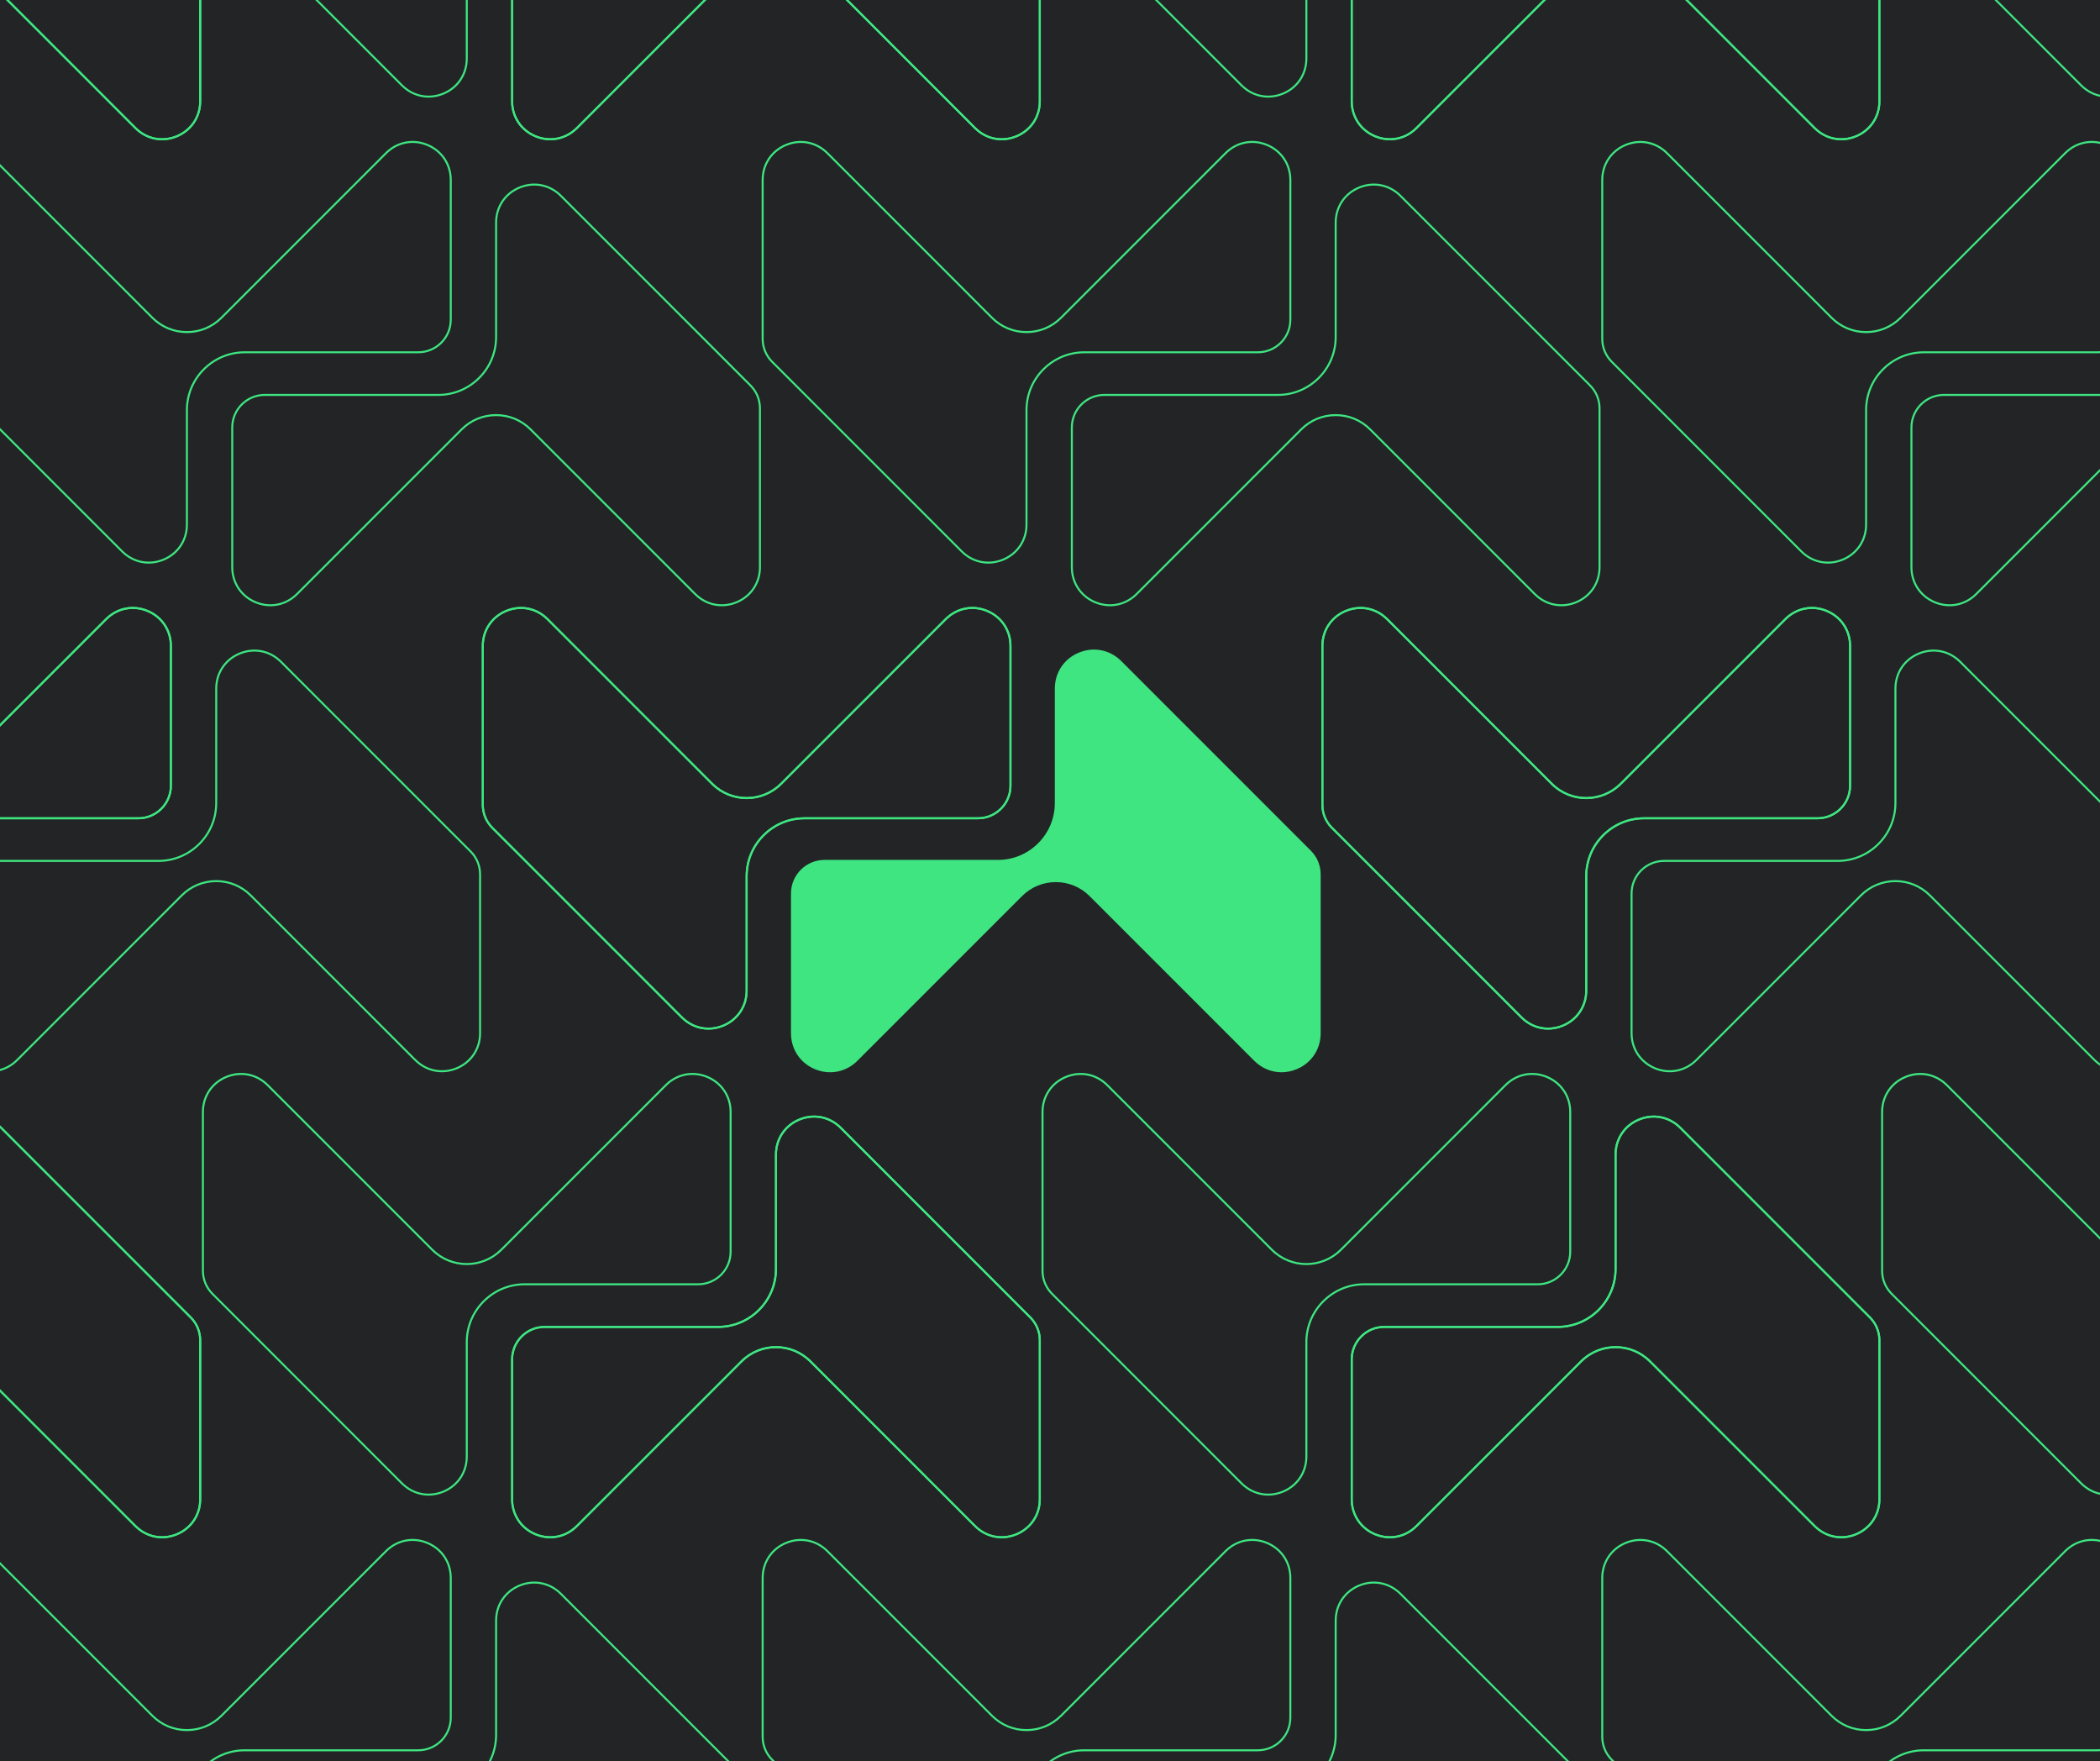 <?xml version="1.0" encoding="UTF-8"?><svg id="uuid-93fe94a3-ac7c-4239-8374-25a8ec1a468b" xmlns="http://www.w3.org/2000/svg" xmlns:xlink="http://www.w3.org/1999/xlink" viewBox="0 0 2693.642 2258.576"><defs><style>.uuid-338107f5-b6ac-443c-8782-570db6aa3cae{fill:none;}.uuid-338107f5-b6ac-443c-8782-570db6aa3cae,.uuid-08c853cc-9822-4695-b5cc-c26479d358c1,.uuid-0b17e151-b855-4915-a00f-1898fc5471ab{stroke-width:0px;}.uuid-08c853cc-9822-4695-b5cc-c26479d358c1{fill:#3ee581;}.uuid-00e7c2a2-97e4-4aa2-9527-a7002127163b{clip-path:url(#uuid-5a0f654a-3fb5-48c8-b1bd-791807188528);}.uuid-0b17e151-b855-4915-a00f-1898fc5471ab{fill:#222426;}</style><clipPath id="uuid-5a0f654a-3fb5-48c8-b1bd-791807188528"><rect class="uuid-338107f5-b6ac-443c-8782-570db6aa3cae" width="2693.642" height="2258.576"/></clipPath></defs><g id="uuid-cf09cbb5-8ae2-4b51-8d58-499eb50042ff"><rect class="uuid-0b17e151-b855-4915-a00f-1898fc5471ab" width="2693.642" height="2258.576"/><rect class="uuid-0b17e151-b855-4915-a00f-1898fc5471ab" width="2693.642" height="2258.576"/><g class="uuid-00e7c2a2-97e4-4aa2-9527-a7002127163b"><path class="uuid-08c853cc-9822-4695-b5cc-c26479d358c1" d="M2720.701,1375.102c-12.855,0-25.314-5.076-34.992-14.752l-211.186-211.186c-11.562-11.563-26.937-17.931-43.289-17.931s-31.726,6.368-43.289,17.931l-211.185,211.186c-14.553,14.552-35.404,18.702-54.419,10.824-19.014-7.876-30.825-25.553-30.825-46.134v-179.281c0-23.702,19.282-42.984,42.984-42.984h222.422c19.507,0,37.846-7.596,51.638-21.39,13.793-13.793,21.39-32.132,21.39-51.639v-146.669c0-20.58,11.812-38.257,30.825-46.133,19.013-7.875,39.864-3.729,54.419,10.824l243.169,243.168c8.119,8.119,12.59,18.914,12.59,30.395v203.708c0,20.581-11.812,38.258-30.825,46.134-6.37,2.639-12.95,3.928-19.427,3.928ZM2431.235,1128.664c17.039,0,33.058,6.635,45.105,18.683l211.186,211.186c13.804,13.804,33.582,17.739,51.619,10.268,18.036-7.471,29.24-24.239,29.24-43.761v-203.708c0-10.795-4.204-20.945-11.838-28.579l-243.169-243.168c-13.805-13.804-33.583-17.74-51.62-10.268-18.035,7.471-29.239,24.239-29.239,43.76v146.669c0,20.192-7.863,39.176-22.141,53.455-14.278,14.278-33.263,22.142-53.455,22.142h-222.422c-22.285,0-40.416,18.13-40.416,40.416v179.281c0,19.522,11.204,36.29,29.24,43.761,18.035,7.471,37.813,3.536,51.619-10.268l211.185-211.186c12.049-12.048,28.067-18.683,45.105-18.683Z"/><path class="uuid-08c853cc-9822-4695-b5cc-c26479d358c1" d="M1985.67,1320.427c-12.855,0-25.315-5.076-34.992-14.752l-243.169-243.169c-8.119-8.119-12.59-18.913-12.59-30.395v-203.709c0-20.58,11.812-38.257,30.825-46.133,19.014-7.875,39.865-3.729,54.419,10.824l211.185,211.186c23.871,23.87,62.711,23.869,86.578,0l211.186-211.186c14.552-14.552,35.405-18.701,54.418-10.824,19.014,7.875,30.825,25.553,30.825,46.133v179.281c0,23.702-19.282,42.984-42.984,42.984h-222.421c-19.506,0-37.846,7.597-51.639,21.39-13.793,13.792-21.39,32.131-21.39,51.638v146.669c0,20.581-11.812,38.258-30.825,46.134-6.37,2.638-12.949,3.928-19.426,3.928ZM1745.155,780.915c-6.145,0-12.384,1.223-18.428,3.726-18.035,7.471-29.239,24.239-29.239,43.76v203.709c0,10.795,4.204,20.945,11.838,28.578l243.169,243.169c13.804,13.805,33.584,17.738,51.618,10.268,18.036-7.471,29.24-24.239,29.24-43.761v-146.669c0-20.193,7.863-39.177,22.142-53.455,14.278-14.278,33.263-22.142,53.455-22.142h222.421c22.285,0,40.416-18.13,40.416-40.416v-179.281c0-19.522-11.204-36.29-29.24-43.761-18.032-7.469-37.815-3.536-51.618,10.268l-211.186,211.186c-24.871,24.87-65.34,24.87-90.211,0l-211.185-211.186c-9.179-9.179-20.999-13.994-33.192-13.994Z"/><path class="uuid-08c853cc-9822-4695-b5cc-c26479d358c1" d="M3079.682,777.493c-12.855,0-25.315-5.076-34.992-14.752l-211.186-211.185c-11.562-11.563-26.937-17.931-43.289-17.931s-31.727,6.368-43.289,17.931l-211.186,211.185c-14.55,14.553-35.401,18.7-54.418,10.825-19.014-7.876-30.825-25.553-30.825-46.134v-179.281c0-23.702,19.282-42.984,42.984-42.984h222.421c19.506,0,37.845-7.596,51.639-21.39,13.793-13.793,21.39-32.132,21.39-51.639v-146.669c0-20.58,11.812-38.257,30.825-46.133,19.017-7.875,39.866-3.728,54.419,10.824l243.168,243.168c8.119,8.119,12.59,18.914,12.59,30.395v203.708c0,20.581-11.812,38.258-30.825,46.134-6.37,2.638-12.949,3.927-19.426,3.928ZM2493.482,507.734c-22.285,0-40.416,18.13-40.416,40.416v179.281c0,19.522,11.204,36.29,29.24,43.761,18.033,7.469,37.815,3.537,51.618-10.268l211.186-211.185c12.048-12.048,28.066-18.683,45.105-18.683s33.058,6.635,45.105,18.683l211.186,211.185c13.806,13.805,33.586,17.738,51.618,10.268,18.036-7.471,29.24-24.239,29.24-43.761v-203.708c0-10.795-4.204-20.945-11.838-28.579l-243.168-243.168c-13.804-13.804-33.585-17.74-51.62-10.268-18.035,7.471-29.239,24.239-29.239,43.76v146.669c0,20.192-7.863,39.177-22.142,53.455-14.279,14.278-33.263,22.142-53.455,22.142h-222.421Z"/><path class="uuid-08c853cc-9822-4695-b5cc-c26479d358c1" d="M2344.65,722.818c-12.855,0-25.314-5.075-34.992-14.752l-243.168-243.168c-8.119-8.119-12.59-18.913-12.59-30.395v-203.709c0-20.581,11.812-38.258,30.825-46.133,19.015-7.876,39.867-3.728,54.418,10.824l211.186,211.185c11.562,11.563,26.937,17.931,43.289,17.931s31.727-6.368,43.289-17.931l211.185-211.185c14.555-14.553,35.408-18.699,54.419-10.824,19.014,7.876,30.825,25.553,30.825,46.133v179.281c0,23.702-19.282,42.984-42.984,42.984h-222.421c-19.507,0-37.846,7.596-51.639,21.39-13.793,13.793-21.39,32.132-21.39,51.639v146.669c0,20.581-11.812,38.258-30.825,46.134-6.37,2.639-12.949,3.928-19.427,3.928ZM2104.135,183.307c-6.145,0-12.384,1.223-18.427,3.726-18.036,7.471-29.24,24.239-29.24,43.761v203.709c0,10.795,4.204,20.945,11.838,28.578l243.168,243.168c13.805,13.804,33.582,17.739,51.619,10.268,18.036-7.471,29.24-24.239,29.24-43.761v-146.669c0-20.193,7.863-39.177,22.142-53.455s33.262-22.142,53.455-22.142h222.421c22.285,0,40.416-18.13,40.416-40.416v-179.281c0-19.521-11.204-36.29-29.239-43.76-18.038-7.471-37.815-3.537-51.62,10.268l-211.185,211.185c-12.048,12.048-28.066,18.683-45.105,18.683s-33.058-6.635-45.105-18.683l-211.186-211.185c-9.179-9.179-20.999-13.994-33.191-13.994Z"/><path class="uuid-08c853cc-9822-4695-b5cc-c26479d358c1" d="M2703.63,125.209c-12.855,0-25.315-5.076-34.992-14.752l-243.169-243.168c-8.119-8.119-12.59-18.914-12.59-30.395v-203.708c0-20.58,11.812-38.257,30.825-46.133,19.016-7.875,39.867-3.729,54.419,10.824l211.186,211.185c11.562,11.563,26.937,17.931,43.288,17.931s31.727-6.368,43.289-17.931l211.186-211.185c14.553-14.553,35.407-18.7,54.419-10.824,19.014,7.876,30.825,25.553,30.825,46.133v179.281c0,23.702-19.282,42.984-42.984,42.984h-222.422c-19.506,0-37.845,7.596-51.639,21.39-13.793,13.794-21.39,32.133-21.39,51.639V75.148c0,20.581-11.812,38.258-30.825,46.134-6.37,2.638-12.949,3.928-19.426,3.928ZM2463.115-414.301c-6.145,0-12.384,1.223-18.428,3.726-18.035,7.471-29.239,24.239-29.239,43.76v203.708c0,10.795,4.204,20.945,11.838,28.579l243.169,243.168c13.804,13.805,33.585,17.738,51.618,10.268,18.036-7.471,29.24-24.239,29.24-43.761V-71.521c0-20.191,7.863-39.176,22.142-53.455,14.279-14.278,33.263-22.142,53.455-22.142h222.422c22.285,0,40.416-18.13,40.416-40.416v-179.281c0-19.521-11.204-36.29-29.239-43.76-18.037-7.471-37.815-3.537-51.62,10.268l-211.186,211.185c-12.048,12.048-28.066,18.683-45.105,18.683s-33.057-6.635-45.104-18.683l-211.186-211.185c-9.179-9.179-20.999-13.994-33.192-13.994Z"/><path class="uuid-08c853cc-9822-4695-b5cc-c26479d358c1" d="M2361.721,179.884c-12.855,0-25.314-5.075-34.992-14.752l-211.185-211.185c-11.563-11.563-26.938-17.931-43.289-17.931s-31.727,6.368-43.289,17.931l-211.186,211.185c-14.551,14.553-35.402,18.702-54.418,10.824-19.014-7.875-30.825-25.553-30.825-46.133V-49.459c0-23.702,19.282-42.984,42.984-42.984h222.421c19.506,0,37.845-7.596,51.639-21.39,13.793-13.793,21.39-32.132,21.39-51.639v-146.669c0-20.581,11.812-38.258,30.826-46.134s39.866-3.727,54.417,10.825l243.169,243.168c8.119,8.119,12.59,18.913,12.59,30.395v203.709c0,20.58-11.812,38.257-30.825,46.133-6.37,2.639-12.949,3.928-19.427,3.928ZM2072.255-66.553c17.038,0,33.057,6.635,45.105,18.683l211.185,211.185c13.804,13.804,33.58,17.739,51.62,10.268,18.035-7.471,29.239-24.239,29.239-43.76V-73.886c0-10.795-4.204-20.945-11.838-28.578l-243.169-243.168c-13.803-13.804-33.581-17.739-51.618-10.268-18.036,7.471-29.24,24.239-29.24,43.761v146.669c0,20.193-7.863,39.177-22.142,53.455-14.279,14.278-33.263,22.142-53.455,22.142h-222.421c-22.285,0-40.416,18.13-40.416,40.416v179.281c0,19.522,11.204,36.29,29.24,43.761,18.035,7.469,37.815,3.536,51.618-10.268l211.186-211.185c12.048-12.048,28.066-18.683,45.105-18.683Z"/><path class="uuid-08c853cc-9822-4695-b5cc-c26479d358c1" d="M3079.682,2570.318c-12.855,0-25.315-5.076-34.992-14.752l-211.186-211.186c-23.869-23.87-62.709-23.87-86.578,0l-211.186,211.186c-14.55,14.552-35.401,18.701-54.418,10.825-19.014-7.876-30.825-25.553-30.825-46.134v-179.281c0-23.702,19.282-42.984,42.984-42.984h222.421c19.506,0,37.846-7.597,51.639-21.39,13.793-13.792,21.39-32.131,21.39-51.638v-146.669c0-20.581,11.812-38.258,30.825-46.134,19.017-7.875,39.866-3.728,54.419,10.824l243.168,243.169c8.119,8.119,12.59,18.913,12.59,30.395v203.709c0,20.581-11.812,38.258-30.825,46.134-6.37,2.638-12.949,3.927-19.426,3.928ZM2493.482,2300.56c-22.285,0-40.416,18.13-40.416,40.416v179.281c0,19.522,11.204,36.29,29.24,43.761,18.033,7.469,37.815,3.537,51.618-10.268l211.186-211.186c24.871-24.871,65.34-24.871,90.211,0l211.186,211.186c13.806,13.805,33.586,17.738,51.618,10.268,18.036-7.471,29.24-24.239,29.24-43.761v-203.709c0-10.795-4.204-20.944-11.838-28.578l-243.168-243.169c-13.804-13.804-33.585-17.74-51.619-10.268-18.036,7.471-29.24,24.239-29.24,43.761v146.669c0,20.193-7.863,39.177-22.142,53.455-14.278,14.278-33.263,22.142-53.455,22.142h-222.421Z"/><path class="uuid-08c853cc-9822-4695-b5cc-c26479d358c1" d="M2344.65,2515.644c-12.855,0-25.314-5.075-34.992-14.752l-243.168-243.168c-8.119-8.119-12.59-18.914-12.59-30.395v-203.708c0-20.581,11.812-38.258,30.826-46.134,19.008-7.876,39.864-3.728,54.417,10.824l211.186,211.186c11.562,11.563,26.937,17.931,43.289,17.931s31.727-6.368,43.289-17.931l211.185-211.186c14.554-14.552,35.405-18.7,54.419-10.824s30.825,25.553,30.825,46.134v179.281c0,23.702-19.282,42.984-42.984,42.984h-222.421c-19.508,0-37.847,7.596-51.639,21.39-13.793,13.793-21.39,32.132-21.39,51.639v146.669c0,20.58-11.812,38.257-30.825,46.133-6.37,2.639-12.95,3.928-19.427,3.928ZM2104.135,1976.132c-6.145,0-12.383,1.223-18.427,3.726-18.036,7.471-29.24,24.239-29.24,43.761v203.708c0,10.795,4.204,20.945,11.838,28.579l243.168,243.168c13.805,13.803,33.582,17.738,51.62,10.268,18.035-7.471,29.239-24.239,29.239-43.76v-146.669c0-20.192,7.863-39.177,22.142-53.455,14.277-14.278,33.262-22.142,53.455-22.142h222.421c22.285,0,40.416-18.13,40.416-40.416v-179.281c0-19.522-11.204-36.29-29.24-43.761-18.034-7.471-37.814-3.537-51.619,10.268l-211.185,211.186c-12.048,12.048-28.066,18.683-45.105,18.683s-33.058-6.635-45.105-18.683l-211.186-211.186c-9.178-9.179-20.999-13.994-33.191-13.994Z"/><path class="uuid-08c853cc-9822-4695-b5cc-c26479d358c1" d="M2703.63,1918.035c-12.855,0-25.315-5.076-34.992-14.752l-243.169-243.169c-8.119-8.119-12.59-18.913-12.59-30.395v-203.709c0-20.58,11.812-38.257,30.825-46.133,19.013-7.876,39.864-3.729,54.419,10.824l211.186,211.186c11.562,11.563,26.937,17.931,43.288,17.931s31.727-6.368,43.289-17.931l211.186-211.186c14.554-14.553,35.408-18.699,54.419-10.824,19.014,7.876,30.825,25.553,30.825,46.133v179.282c0,23.702-19.282,42.984-42.984,42.984h-222.422c-19.507,0-37.846,7.596-51.639,21.39s-21.39,32.132-21.39,51.638v146.669c0,20.581-11.812,38.258-30.825,46.134-6.37,2.638-12.949,3.928-19.426,3.928ZM2463.115,1378.524c-6.145,0-12.384,1.223-18.428,3.726-18.035,7.471-29.239,24.239-29.239,43.76v203.709c0,10.795,4.204,20.945,11.838,28.578l243.169,243.169c13.804,13.805,33.585,17.738,51.618,10.268,18.036-7.471,29.24-24.239,29.24-43.761v-146.669c0-20.192,7.863-39.176,22.142-53.455,14.278-14.278,33.263-22.142,53.455-22.142h222.422c22.285,0,40.416-18.13,40.416-40.416v-179.282c0-19.521-11.204-36.29-29.239-43.76-18.037-7.472-37.815-3.537-51.62,10.268l-211.186,211.186c-24.872,24.872-65.34,24.871-90.21,0l-211.186-211.186c-9.179-9.179-20.999-13.994-33.192-13.994Z"/><path class="uuid-08c853cc-9822-4695-b5cc-c26479d358c1" d="M2361.721,1972.71c-12.855,0-25.314-5.075-34.992-14.752l-211.185-211.186c-23.869-23.869-62.709-23.868-86.578,0l-211.186,211.186c-14.551,14.552-35.402,18.7-54.418,10.825-19.014-7.876-30.825-25.553-30.825-46.134v-179.281c0-23.702,19.282-42.985,42.984-42.985h222.421c19.507,0,37.846-7.596,51.639-21.39,13.793-13.792,21.39-32.131,21.39-51.638v-146.669c0-20.581,11.812-38.258,30.825-46.133,19.016-7.876,39.867-3.728,54.418,10.824l243.169,243.169c8.119,8.119,12.59,18.913,12.59,30.395v203.709c0,20.58-11.812,38.257-30.825,46.133-6.37,2.639-12.95,3.928-19.427,3.928ZM2072.255,1726.303c16.335,0,32.67,6.218,45.105,18.653l211.185,211.186c13.804,13.804,33.58,17.738,51.62,10.268,18.035-7.471,29.239-24.239,29.239-43.76v-203.709c0-10.795-4.204-20.944-11.838-28.578l-243.169-243.169c-13.803-13.805-33.584-17.737-51.618-10.268-18.036,7.471-29.24,24.239-29.24,43.761v146.669c0,20.193-7.863,39.177-22.142,53.455-14.278,14.278-33.263,22.142-53.455,22.142h-222.421c-22.285,0-40.416,18.131-40.416,40.417v179.281c0,19.522,11.204,36.29,29.24,43.761,18.035,7.469,37.815,3.537,51.618-10.268l211.186-211.186c12.436-12.435,28.771-18.653,45.105-18.653Z"/><path class="uuid-08c853cc-9822-4695-b5cc-c26479d358c1" d="M1985.67,1320.427c-12.855,0-25.315-5.076-34.992-14.752l-243.169-243.169c-8.119-8.119-12.59-18.913-12.59-30.395v-203.709c0-20.58,11.812-38.257,30.825-46.133,19.014-7.875,39.865-3.729,54.419,10.824l211.185,211.186c23.871,23.87,62.711,23.869,86.578,0l211.186-211.186c14.552-14.552,35.405-18.701,54.418-10.824,19.014,7.875,30.825,25.553,30.825,46.133v179.281c0,23.702-19.282,42.984-42.984,42.984h-222.421c-19.506,0-37.846,7.597-51.639,21.39-13.793,13.792-21.39,32.131-21.39,51.638v146.669c0,20.581-11.812,38.258-30.825,46.134-6.37,2.638-12.949,3.928-19.426,3.928ZM1745.155,780.915c-6.145,0-12.384,1.223-18.428,3.726-18.035,7.471-29.239,24.239-29.239,43.76v203.709c0,10.795,4.204,20.945,11.838,28.578l243.169,243.169c13.804,13.805,33.584,17.738,51.618,10.268,18.036-7.471,29.24-24.239,29.24-43.761v-146.669c0-20.193,7.863-39.177,22.142-53.455,14.278-14.278,33.263-22.142,53.455-22.142h222.421c22.285,0,40.416-18.13,40.416-40.416v-179.281c0-19.522-11.204-36.29-29.24-43.761-18.032-7.469-37.815-3.536-51.618,10.268l-211.186,211.186c-24.871,24.87-65.34,24.87-90.211,0l-211.185-211.186c-9.179-9.179-20.999-13.994-33.192-13.994Z"/><path class="uuid-08c853cc-9822-4695-b5cc-c26479d358c1" d="M1354.295,1029.746v-146.669c0-43.343,52.403-65.049,83.051-34.401l243.169,243.169c7.82,7.82,12.214,18.427,12.214,29.487v203.709c0,43.343-52.403,65.049-83.051,34.401l-211.185-211.185c-24.409-24.409-63.985-24.409-88.394,0l-211.185,211.185c-30.648,30.648-83.051,8.942-83.051-34.401v-179.281c0-23.03,18.67-41.7,41.7-41.7h222.421c19.709,0,38.611-7.829,52.547-21.766h0c13.936-13.936,21.765-32.838,21.765-52.547Z"/><path class="uuid-08c853cc-9822-4695-b5cc-c26479d358c1" d="M1643.761,1375.102c-12.855,0-25.314-5.076-34.992-14.752l-211.186-211.186c-11.562-11.563-26.937-17.931-43.289-17.931s-31.726,6.368-43.288,17.931l-211.186,211.186c-14.552,14.552-35.403,18.702-54.419,10.824-19.014-7.876-30.825-25.553-30.825-46.134v-179.281c0-23.702,19.283-42.984,42.985-42.984h222.421c19.507,0,37.846-7.596,51.639-21.39,13.793-13.794,21.39-32.133,21.39-51.639v-146.669c0-20.581,11.812-38.258,30.825-46.133,19.015-7.876,39.866-3.728,54.418,10.824l243.169,243.168c8.119,8.119,12.59,18.914,12.59,30.395v203.708c0,20.581-11.812,38.258-30.825,46.134-6.37,2.639-12.95,3.928-19.427,3.928ZM1354.294,1128.664c17.039,0,33.058,6.635,45.105,18.683l211.186,211.186c13.803,13.804,33.582,17.739,51.619,10.268,18.036-7.471,29.24-24.239,29.24-43.761v-203.708c0-10.795-4.204-20.945-11.838-28.579l-243.169-243.168c-13.804-13.804-33.582-17.737-51.618-10.268-18.036,7.471-29.24,24.239-29.24,43.761v146.669c0,20.191-7.863,39.176-22.142,53.455-14.278,14.278-33.263,22.142-53.455,22.142h-222.421c-22.286,0-40.417,18.13-40.417,40.416v179.281c0,19.522,11.204,36.29,29.24,43.761s37.814,3.536,51.619-10.268l211.186-211.186c12.048-12.048,28.066-18.683,45.104-18.683Z"/><path class="uuid-08c853cc-9822-4695-b5cc-c26479d358c1" d="M908.73,1320.427c-12.855,0-25.315-5.076-34.992-14.752l-243.169-243.169c-8.119-8.119-12.59-18.913-12.59-30.395v-203.709c0-20.58,11.812-38.257,30.825-46.133,19.013-7.875,39.864-3.729,54.419,10.824l211.185,211.186c23.871,23.87,62.711,23.869,86.578,0l211.186-211.186c14.554-14.553,35.408-18.699,54.419-10.824,19.014,7.876,30.825,25.553,30.825,46.133v179.281c0,23.702-19.283,42.984-42.985,42.984h-222.421c-19.506,0-37.846,7.597-51.639,21.39s-21.39,32.132-21.39,51.638v146.669c0,20.581-11.812,38.258-30.825,46.134-6.37,2.638-12.949,3.928-19.426,3.928ZM668.214,780.915c-6.145,0-12.384,1.223-18.428,3.726-18.035,7.471-29.239,24.239-29.239,43.76v203.709c0,10.795,4.204,20.945,11.838,28.578l243.169,243.169c13.803,13.805,33.586,17.738,51.618,10.268,18.036-7.471,29.24-24.239,29.24-43.761v-146.669c0-20.192,7.863-39.176,22.142-53.455,14.278-14.278,33.263-22.142,53.455-22.142h222.421c22.286,0,40.417-18.13,40.417-40.416v-179.281c0-19.521-11.204-36.29-29.239-43.76-18.038-7.471-37.816-3.537-51.62,10.268l-211.186,211.186c-24.871,24.87-65.34,24.87-90.211,0l-211.185-211.186c-9.179-9.179-20.999-13.994-33.192-13.994Z"/><path class="uuid-08c853cc-9822-4695-b5cc-c26479d358c1" d="M1423.809,777.493c-6.479,0-13.056-1.289-19.427-3.928-19.014-7.876-30.825-25.553-30.825-46.133v-179.281c0-23.702,19.282-42.984,42.984-42.984h222.421c19.507,0,37.846-7.596,51.639-21.39,13.793-13.793,21.39-32.132,21.39-51.639v-146.669c0-20.58,11.812-38.257,30.825-46.133,19.016-7.875,39.865-3.728,54.419,10.824l243.168,243.168c8.119,8.119,12.59,18.914,12.59,30.395v203.708c0,20.581-11.812,38.258-30.825,46.134-19.012,7.875-39.866,3.728-54.418-10.825l-211.186-211.185c-11.562-11.563-26.937-17.931-43.289-17.931s-31.727,6.368-43.289,17.931l-211.185,211.185c-9.677,9.676-22.139,14.752-34.992,14.752ZM1416.541,507.734c-22.285,0-40.416,18.13-40.416,40.416v179.281c0,19.521,11.204,36.29,29.239,43.76,18.037,7.471,37.815,3.537,51.62-10.268l211.185-211.185c12.048-12.048,28.066-18.683,45.105-18.683s33.058,6.635,45.105,18.683l211.186,211.185c13.805,13.805,33.585,17.738,51.618,10.268,18.036-7.471,29.24-24.239,29.24-43.761v-203.708c0-10.795-4.204-20.945-11.838-28.579l-243.168-243.168c-13.806-13.804-33.584-17.74-51.62-10.268-18.035,7.471-29.239,24.239-29.239,43.76v146.669c0,20.192-7.863,39.177-22.142,53.455s-33.262,22.142-53.455,22.142h-222.421Z"/><path class="uuid-08c853cc-9822-4695-b5cc-c26479d358c1" d="M1267.709,722.818c-12.855,0-25.314-5.075-34.992-14.752l-243.168-243.168c-8.119-8.119-12.59-18.913-12.59-30.395v-203.709c0-20.581,11.812-38.258,30.825-46.133,19.016-7.876,39.866-3.728,54.418,10.824l211.186,211.185c11.562,11.563,26.937,17.931,43.289,17.931s31.727-6.368,43.289-17.931l211.186-211.185c14.553-14.552,35.405-18.701,54.418-10.824,19.014,7.875,30.825,25.553,30.825,46.133v179.281c0,23.702-19.282,42.984-42.984,42.984h-222.421c-19.506,0-37.845,7.596-51.639,21.39-13.793,13.793-21.39,32.132-21.39,51.639v146.669c0,20.581-11.812,38.258-30.825,46.134-6.37,2.639-12.949,3.928-19.427,3.928ZM1027.195,183.307c-6.145,0-12.384,1.223-18.427,3.726-18.036,7.471-29.24,24.239-29.24,43.761v203.709c0,10.795,4.204,20.945,11.838,28.578l243.168,243.168c13.803,13.804,33.582,17.739,51.619,10.268,18.036-7.471,29.24-24.239,29.24-43.761v-146.669c0-20.193,7.863-39.177,22.142-53.455,14.279-14.278,33.263-22.142,53.455-22.142h222.421c22.285,0,40.416-18.13,40.416-40.416v-179.281c0-19.522-11.204-36.29-29.24-43.761-18.034-7.469-37.814-3.536-51.618,10.268l-211.186,211.185c-12.048,12.048-28.066,18.683-45.105,18.683s-33.058-6.635-45.105-18.683l-211.186-211.185c-9.179-9.179-20.999-13.994-33.191-13.994Z"/><path class="uuid-08c853cc-9822-4695-b5cc-c26479d358c1" d="M2361.721,179.884c-12.855,0-25.314-5.075-34.992-14.752l-211.185-211.185c-11.563-11.563-26.938-17.931-43.289-17.931s-31.727,6.368-43.289,17.931l-211.186,211.185c-14.551,14.553-35.402,18.702-54.418,10.824-19.014-7.875-30.825-25.553-30.825-46.133V-49.459c0-23.702,19.282-42.984,42.984-42.984h222.421c19.506,0,37.845-7.596,51.639-21.39,13.793-13.793,21.39-32.132,21.39-51.639v-146.669c0-20.581,11.812-38.258,30.826-46.134s39.866-3.727,54.417,10.825l243.169,243.168c8.119,8.119,12.59,18.913,12.59,30.395v203.709c0,20.58-11.812,38.257-30.825,46.133-6.37,2.639-12.949,3.928-19.427,3.928ZM2072.255-66.553c17.038,0,33.057,6.635,45.105,18.683l211.185,211.185c13.804,13.804,33.58,17.739,51.62,10.268,18.035-7.471,29.239-24.239,29.239-43.76V-73.886c0-10.795-4.204-20.945-11.838-28.578l-243.169-243.168c-13.803-13.804-33.581-17.739-51.618-10.268-18.036,7.471-29.24,24.239-29.24,43.761v146.669c0,20.193-7.863,39.177-22.142,53.455-14.279,14.278-33.263,22.142-53.455,22.142h-222.421c-22.285,0-40.416,18.13-40.416,40.416v179.281c0,19.522,11.204,36.29,29.24,43.761,18.035,7.469,37.815,3.536,51.618-10.268l211.186-211.185c12.048-12.048,28.066-18.683,45.105-18.683Z"/><path class="uuid-08c853cc-9822-4695-b5cc-c26479d358c1" d="M1626.69,125.209c-12.855,0-25.314-5.075-34.992-14.752l-243.169-243.168c-8.119-8.119-12.59-18.914-12.59-30.395v-203.708c0-20.58,11.812-38.257,30.825-46.133,19.017-7.875,39.866-3.729,54.419,10.824l211.186,211.185c11.562,11.563,26.937,17.931,43.289,17.931s31.726-6.368,43.289-17.931l211.185-211.185c14.556-14.553,35.408-18.699,54.419-10.824,19.014,7.876,30.825,25.553,30.825,46.133v179.281c0,23.702-19.282,42.984-42.984,42.984h-222.422c-19.507,0-37.845,7.596-51.638,21.39-13.793,13.793-21.39,32.132-21.39,51.639V75.148c0,20.58-11.812,38.257-30.825,46.133-6.37,2.639-12.95,3.928-19.427,3.928ZM1386.174-414.301c-6.145,0-12.384,1.223-18.428,3.726-18.035,7.471-29.239,24.239-29.239,43.76v203.708c0,10.795,4.204,20.945,11.838,28.579l243.169,243.168c13.804,13.804,33.581,17.738,51.62,10.268,18.035-7.471,29.239-24.239,29.239-43.76V-71.521c0-20.192,7.863-39.176,22.141-53.455,14.279-14.278,33.263-22.142,53.455-22.142h222.422c22.285,0,40.416-18.13,40.416-40.416v-179.281c0-19.521-11.204-36.29-29.239-43.76-18.036-7.471-37.816-3.537-51.62,10.268l-211.185,211.185c-12.049,12.048-28.067,18.683-45.105,18.683s-33.058-6.635-45.105-18.683l-211.186-211.185c-9.179-9.179-20.999-13.994-33.192-13.994Z"/><path class="uuid-08c853cc-9822-4695-b5cc-c26479d358c1" d="M1284.782,179.884c-12.855,0-25.315-5.076-34.992-14.752l-211.186-211.185c-11.562-11.563-26.937-17.931-43.289-17.931s-31.727,6.368-43.289,17.931l-211.186,211.185c-14.552,14.553-35.401,18.702-54.418,10.824-19.014-7.875-30.825-25.553-30.825-46.133V-49.459c0-23.702,19.282-42.984,42.984-42.984h222.421c19.506,0,37.845-7.596,51.639-21.39,13.793-13.793,21.39-32.132,21.39-51.639v-146.669c0-20.581,11.812-38.258,30.826-46.134,19.017-7.875,39.866-3.727,54.417,10.825l243.169,243.168c8.119,8.119,12.59,18.913,12.59,30.395v203.709c0,20.581-11.812,38.258-30.825,46.133-6.37,2.639-12.949,3.928-19.426,3.928ZM995.315-66.553c17.039,0,33.058,6.635,45.105,18.683l211.186,211.185c13.806,13.805,33.584,17.738,51.618,10.268,18.036-7.471,29.24-24.239,29.24-43.761V-73.886c0-10.795-4.204-20.945-11.838-28.578l-243.169-243.168c-13.803-13.804-33.579-17.739-51.618-10.268-18.036,7.471-29.24,24.239-29.24,43.761v146.669c0,20.193-7.863,39.177-22.142,53.455-14.279,14.278-33.263,22.142-53.455,22.142h-222.421c-22.285,0-40.416,18.13-40.416,40.416v179.281c0,19.522,11.204,36.29,29.24,43.761,18.035,7.469,37.815,3.536,51.618-10.268l211.186-211.185c12.048-12.048,28.066-18.683,45.105-18.683Z"/><path class="uuid-08c853cc-9822-4695-b5cc-c26479d358c1" d="M1423.809,2570.318c-6.479,0-13.056-1.289-19.427-3.928-19.014-7.876-30.825-25.553-30.825-46.133v-179.281c0-23.702,19.282-42.984,42.984-42.984h222.421c19.507,0,37.847-7.597,51.639-21.39,13.793-13.792,21.39-32.131,21.39-51.638v-146.669c0-20.581,11.812-38.258,30.825-46.134,19.016-7.875,39.865-3.728,54.419,10.824l243.168,243.169c8.119,8.119,12.59,18.913,12.59,30.395v203.709c0,20.581-11.812,38.258-30.825,46.134-19.012,7.875-39.866,3.728-54.418-10.825l-211.186-211.186c-23.869-23.87-62.709-23.87-86.578,0l-211.185,211.186c-9.677,9.676-22.139,14.752-34.992,14.752ZM1416.541,2300.56c-22.285,0-40.416,18.13-40.416,40.416v179.281c0,19.521,11.204,36.29,29.239,43.76,18.037,7.471,37.815,3.537,51.62-10.268l211.185-211.186c24.871-24.871,65.34-24.871,90.211,0l211.186,211.186c13.805,13.805,33.585,17.738,51.618,10.268,18.036-7.471,29.24-24.239,29.24-43.761v-203.709c0-10.795-4.204-20.944-11.838-28.578l-243.168-243.169c-13.806-13.804-33.584-17.74-51.619-10.268-18.036,7.471-29.24,24.239-29.24,43.761v146.669c0,20.193-7.863,39.177-22.142,53.455-14.277,14.278-33.262,22.142-53.455,22.142h-222.421Z"/><path class="uuid-08c853cc-9822-4695-b5cc-c26479d358c1" d="M1267.709,2515.644c-12.855,0-25.314-5.075-34.992-14.752l-243.168-243.168c-8.119-8.119-12.59-18.914-12.59-30.395v-203.708c0-20.581,11.812-38.258,30.826-46.134,19.009-7.876,39.865-3.728,54.417,10.824l211.186,211.186c11.562,11.563,26.937,17.931,43.289,17.931s31.727-6.368,43.289-17.931l211.186-211.186c14.554-14.553,35.407-18.699,54.417-10.824,19.015,7.875,30.826,25.553,30.826,46.134v179.281c0,23.702-19.282,42.984-42.984,42.984h-222.421c-19.507,0-37.846,7.596-51.639,21.39-13.793,13.793-21.39,32.132-21.39,51.639v146.669c0,20.58-11.812,38.257-30.825,46.133-6.37,2.639-12.95,3.928-19.427,3.928ZM1027.195,1976.132c-6.145,0-12.383,1.223-18.427,3.726-18.036,7.471-29.24,24.239-29.24,43.761v203.708c0,10.795,4.204,20.945,11.838,28.579l243.168,243.168c13.803,13.803,33.582,17.738,51.62,10.268,18.035-7.471,29.239-24.239,29.239-43.76v-146.669c0-20.192,7.863-39.177,22.142-53.455s33.263-22.142,53.455-22.142h222.421c22.285,0,40.416-18.13,40.416-40.416v-179.281c0-19.522-11.204-36.29-29.24-43.761-18.034-7.47-37.814-3.536-51.618,10.268l-211.186,211.186c-12.048,12.048-28.066,18.683-45.105,18.683s-33.058-6.635-45.105-18.683l-211.186-211.186c-9.178-9.179-20.999-13.994-33.191-13.994Z"/><path class="uuid-08c853cc-9822-4695-b5cc-c26479d358c1" d="M2361.721,1972.71c-12.855,0-25.314-5.075-34.992-14.752l-211.185-211.186c-23.869-23.869-62.709-23.868-86.578,0l-211.186,211.186c-14.551,14.552-35.402,18.7-54.418,10.825-19.014-7.876-30.825-25.553-30.825-46.134v-179.281c0-23.702,19.282-42.985,42.984-42.985h222.421c19.507,0,37.846-7.596,51.639-21.39,13.793-13.792,21.39-32.131,21.39-51.638v-146.669c0-20.581,11.812-38.258,30.825-46.133,19.016-7.876,39.867-3.728,54.418,10.824l243.169,243.169c8.119,8.119,12.59,18.913,12.59,30.395v203.709c0,20.58-11.812,38.257-30.825,46.133-6.37,2.639-12.95,3.928-19.427,3.928ZM2072.255,1726.303c16.335,0,32.67,6.218,45.105,18.653l211.185,211.186c13.804,13.804,33.58,17.738,51.62,10.268,18.035-7.471,29.239-24.239,29.239-43.76v-203.709c0-10.795-4.204-20.944-11.838-28.578l-243.169-243.169c-13.803-13.805-33.584-17.737-51.618-10.268-18.036,7.471-29.24,24.239-29.24,43.761v146.669c0,20.193-7.863,39.177-22.142,53.455-14.278,14.278-33.263,22.142-53.455,22.142h-222.421c-22.285,0-40.416,18.131-40.416,40.417v179.281c0,19.522,11.204,36.29,29.24,43.761,18.035,7.469,37.815,3.537,51.618-10.268l211.186-211.186c12.436-12.435,28.771-18.653,45.105-18.653Z"/><path class="uuid-08c853cc-9822-4695-b5cc-c26479d358c1" d="M1626.69,1918.035c-12.855,0-25.314-5.075-34.992-14.752l-243.169-243.169c-8.119-8.119-12.59-18.913-12.59-30.395v-203.709c0-20.58,11.812-38.257,30.825-46.133,19.012-7.876,39.865-3.729,54.419,10.824l211.186,211.186c23.868,23.868,62.708,23.87,86.578,0l211.185-211.186c14.556-14.553,35.408-18.699,54.419-10.824,19.014,7.876,30.825,25.553,30.825,46.133v179.282c0,23.702-19.282,42.984-42.984,42.984h-222.422c-19.507,0-37.846,7.596-51.638,21.39-13.793,13.792-21.39,32.131-21.39,51.638v146.669c0,20.58-11.812,38.257-30.825,46.133-6.37,2.639-12.95,3.928-19.427,3.928ZM1386.174,1378.524c-6.145,0-12.384,1.223-18.428,3.726-18.035,7.471-29.239,24.239-29.239,43.76v203.709c0,10.795,4.204,20.945,11.838,28.578l243.169,243.169c13.804,13.804,33.581,17.739,51.62,10.268,18.035-7.471,29.239-24.239,29.239-43.76v-146.669c0-20.192,7.863-39.176,22.141-53.455,14.278-14.278,33.263-22.142,53.455-22.142h222.422c22.285,0,40.416-18.13,40.416-40.416v-179.282c0-19.521-11.204-36.29-29.239-43.76-18.036-7.472-37.816-3.537-51.62,10.268l-211.185,211.186c-24.871,24.87-65.34,24.87-90.211,0l-211.186-211.186c-9.179-9.179-20.999-13.994-33.192-13.994Z"/><path class="uuid-08c853cc-9822-4695-b5cc-c26479d358c1" d="M1284.782,1972.71c-12.855,0-25.315-5.076-34.992-14.752l-211.186-211.186c-23.869-23.87-62.709-23.87-86.578,0l-211.186,211.186c-14.552,14.552-35.401,18.7-54.418,10.825-19.014-7.876-30.825-25.553-30.825-46.134v-179.281c0-23.702,19.282-42.985,42.984-42.985h222.421c19.507,0,37.846-7.596,51.639-21.39,13.793-13.792,21.39-32.131,21.39-51.638v-146.669c0-20.581,11.812-38.258,30.825-46.133,19.015-7.876,39.867-3.728,54.418,10.824l243.169,243.169c8.119,8.119,12.59,18.913,12.59,30.395v203.709c0,20.581-11.812,38.258-30.825,46.134-6.37,2.638-12.949,3.927-19.426,3.928ZM698.581,1702.951c-22.285,0-40.416,18.131-40.416,40.417v179.281c0,19.522,11.204,36.29,29.24,43.761,18.035,7.469,37.815,3.537,51.618-10.268l211.186-211.186c24.871-24.871,65.34-24.871,90.211,0l211.186,211.186c13.806,13.805,33.584,17.739,51.618,10.268,18.036-7.471,29.24-24.239,29.24-43.761v-203.709c0-10.795-4.204-20.944-11.838-28.578l-243.169-243.169c-13.803-13.805-33.582-17.737-51.618-10.268-18.036,7.471-29.24,24.239-29.24,43.761v146.669c0,20.193-7.863,39.177-22.142,53.455-14.278,14.278-33.263,22.142-53.455,22.142h-222.421Z"/><path class="uuid-08c853cc-9822-4695-b5cc-c26479d358c1" d="M908.73,1320.427c-12.855,0-25.315-5.076-34.992-14.752l-243.169-243.169c-8.119-8.119-12.59-18.913-12.59-30.395v-203.709c0-20.58,11.812-38.257,30.825-46.133,19.013-7.875,39.864-3.729,54.419,10.824l211.185,211.186c23.871,23.87,62.711,23.869,86.578,0l211.186-211.186c14.554-14.553,35.408-18.699,54.419-10.824,19.014,7.876,30.825,25.553,30.825,46.133v179.281c0,23.702-19.283,42.984-42.985,42.984h-222.421c-19.506,0-37.846,7.597-51.639,21.39s-21.39,32.132-21.39,51.638v146.669c0,20.581-11.812,38.258-30.825,46.134-6.37,2.638-12.949,3.928-19.426,3.928ZM668.214,780.915c-6.145,0-12.384,1.223-18.428,3.726-18.035,7.471-29.239,24.239-29.239,43.76v203.709c0,10.795,4.204,20.945,11.838,28.578l243.169,243.169c13.803,13.805,33.586,17.738,51.618,10.268,18.036-7.471,29.24-24.239,29.24-43.761v-146.669c0-20.192,7.863-39.176,22.142-53.455,14.278-14.278,33.263-22.142,53.455-22.142h222.421c22.286,0,40.417-18.13,40.417-40.416v-179.281c0-19.521-11.204-36.29-29.239-43.76-18.038-7.471-37.816-3.537-51.62,10.268l-211.186,211.186c-24.871,24.87-65.34,24.87-90.211,0l-211.185-211.186c-9.179-9.179-20.999-13.994-33.192-13.994Z"/><path class="uuid-08c853cc-9822-4695-b5cc-c26479d358c1" d="M566.821,1375.102c-12.855,0-25.314-5.076-34.992-14.752l-211.185-211.186c-11.563-11.563-26.938-17.931-43.289-17.931s-31.727,6.368-43.289,17.931l-211.186,211.186c-14.552,14.554-35.403,18.701-54.417,10.824-19.015-7.876-30.826-25.553-30.826-46.134v-179.281c0-23.702,19.282-42.984,42.984-42.984h222.421c19.507,0,37.846-7.596,51.639-21.39,13.793-13.793,21.39-32.132,21.39-51.639v-146.669c0-20.581,11.812-38.258,30.825-46.133,19.017-7.876,39.866-3.728,54.418,10.824l243.169,243.168c8.119,8.119,12.59,18.914,12.59,30.395v203.708c0,20.581-11.812,38.258-30.825,46.134-6.37,2.639-12.95,3.928-19.427,3.928ZM-19.379,1105.342c-22.285,0-40.416,18.13-40.416,40.416v179.281c0,19.522,11.204,36.29,29.24,43.761,18.034,7.471,37.814,3.536,51.618-10.268l211.186-211.186c12.048-12.048,28.066-18.683,45.105-18.683s33.057,6.635,45.105,18.683l211.185,211.186c13.804,13.804,33.583,17.739,51.619,10.268,18.036-7.471,29.24-24.239,29.24-43.761v-203.708c0-10.795-4.204-20.945-11.838-28.579l-243.169-243.168c-13.804-13.804-33.583-17.737-51.618-10.268-18.036,7.471-29.24,24.239-29.24,43.761v146.669c0,20.192-7.863,39.177-22.142,53.455s-33.263,22.142-53.455,22.142H-19.379Z"/><path class="uuid-08c853cc-9822-4695-b5cc-c26479d358c1" d="M-168.211,1320.427c-12.855,0-25.314-5.075-34.992-14.752l-243.169-243.169c-8.119-8.119-12.59-18.913-12.59-30.395v-203.709c0-20.58,11.812-38.257,30.825-46.133,19.012-7.875,39.865-3.729,54.419,10.824l211.186,211.186c11.562,11.563,26.937,17.931,43.289,17.931s31.726-6.368,43.288-17.931l211.186-211.186c14.556-14.553,35.408-18.699,54.419-10.824,19.014,7.876,30.825,25.553,30.825,46.133v179.281c0,23.702-19.282,42.984-42.984,42.984H-44.931c-19.506,0-37.846,7.597-51.639,21.39-13.793,13.793-21.389,32.132-21.389,51.638v146.669c0,20.581-11.812,38.258-30.825,46.134-6.37,2.639-12.95,3.928-19.427,3.928ZM-408.726,780.915c-6.145,0-12.384,1.223-18.428,3.726-18.035,7.471-29.239,24.239-29.239,43.76v203.709c0,10.795,4.204,20.945,11.838,28.578l243.169,243.169c13.804,13.804,33.583,17.738,51.619,10.268s29.24-24.239,29.24-43.761v-146.669c0-20.192,7.863-39.176,22.141-53.455,14.278-14.278,33.263-22.142,53.455-22.142h222.422c22.285,0,40.416-18.13,40.416-40.416v-179.281c0-19.521-11.204-36.29-29.239-43.76-18.037-7.471-37.815-3.537-51.62,10.268l-211.186,211.186c-24.87,24.871-65.338,24.872-90.21,0l-211.186-211.186c-9.179-9.179-20.999-13.994-33.192-13.994Z"/><path class="uuid-08c853cc-9822-4695-b5cc-c26479d358c1" d="M346.868,777.493c-6.479,0-13.056-1.289-19.427-3.928-19.014-7.876-30.825-25.553-30.825-46.133v-179.281c0-23.702,19.282-42.984,42.984-42.984h222.421c19.507,0,37.846-7.596,51.639-21.39,13.793-13.793,21.39-32.132,21.39-51.639v-146.669c0-20.58,11.812-38.257,30.825-46.133,19.015-7.875,39.866-3.728,54.419,10.824l243.169,243.168c8.118,8.118,12.589,18.913,12.589,30.395v203.708c0,20.581-11.812,38.258-30.825,46.134-19.013,7.875-39.865,3.728-54.418-10.825l-211.186-211.185c-11.562-11.563-26.937-17.931-43.289-17.931s-31.726,6.368-43.289,17.931l-211.185,211.185c-9.677,9.676-22.139,14.752-34.992,14.752ZM339.601,507.734c-22.285,0-40.416,18.13-40.416,40.416v179.281c0,19.521,11.204,36.29,29.239,43.76,18.038,7.471,37.816,3.537,51.62-10.268l211.185-211.185c12.049-12.048,28.067-18.683,45.105-18.683s33.058,6.635,45.105,18.683l211.186,211.185c13.806,13.805,33.584,17.738,51.618,10.268,18.036-7.471,29.24-24.239,29.24-43.761v-203.708c0-10.796-4.204-20.946-11.837-28.579l-243.169-243.168c-13.805-13.804-33.584-17.74-51.62-10.268-18.035,7.471-29.239,24.239-29.239,43.76v146.669c0,20.192-7.863,39.177-22.142,53.455s-33.262,22.142-53.455,22.142h-222.421Z"/><path class="uuid-08c853cc-9822-4695-b5cc-c26479d358c1" d="M190.77,722.818c-12.855,0-25.315-5.076-34.992-14.752l-243.169-243.168c-8.119-8.119-12.59-18.913-12.59-30.395v-203.709c0-20.58,11.812-38.257,30.825-46.133,19.014-7.875,39.865-3.729,54.419,10.824l211.185,211.185c11.562,11.563,26.937,17.931,43.289,17.931s31.727-6.368,43.289-17.931l211.186-211.185c14.552-14.552,35.405-18.701,54.418-10.824,19.014,7.875,30.825,25.553,30.825,46.133v179.281c0,23.702-19.282,42.984-42.984,42.984h-222.421c-19.506,0-37.845,7.596-51.639,21.39-13.793,13.793-21.39,32.132-21.39,51.639v146.669c0,20.581-11.812,38.258-30.826,46.134-6.37,2.639-12.948,3.928-19.425,3.928ZM-49.746,183.307c-6.145,0-12.384,1.223-18.428,3.726-18.035,7.471-29.239,24.239-29.239,43.76v203.709c0,10.795,4.204,20.945,11.838,28.578l243.169,243.168c13.805,13.805,33.583,17.739,51.618,10.268,18.036-7.471,29.24-24.239,29.24-43.761v-146.669c0-20.193,7.863-39.177,22.142-53.455,14.279-14.278,33.263-22.142,53.455-22.142h222.421c22.285,0,40.416-18.13,40.416-40.416v-179.281c0-19.522-11.204-36.29-29.24-43.761-18.034-7.469-37.815-3.536-51.618,10.268l-211.186,211.185c-12.048,12.048-28.066,18.683-45.105,18.683s-33.058-6.635-45.105-18.683L-16.553,197.301c-9.179-9.179-20.999-13.994-33.192-13.994Z"/><path class="uuid-08c853cc-9822-4695-b5cc-c26479d358c1" d="M1284.782,179.884c-12.855,0-25.315-5.076-34.992-14.752l-211.186-211.185c-11.562-11.563-26.937-17.931-43.289-17.931s-31.727,6.368-43.289,17.931l-211.186,211.185c-14.552,14.553-35.401,18.702-54.418,10.824-19.014-7.875-30.825-25.553-30.825-46.133V-49.459c0-23.702,19.282-42.984,42.984-42.984h222.421c19.506,0,37.845-7.596,51.639-21.39,13.793-13.793,21.39-32.132,21.39-51.639v-146.669c0-20.581,11.812-38.258,30.826-46.134,19.017-7.875,39.866-3.727,54.417,10.825l243.169,243.168c8.119,8.119,12.59,18.913,12.59,30.395v203.709c0,20.581-11.812,38.258-30.825,46.133-6.37,2.639-12.949,3.928-19.426,3.928ZM995.315-66.553c17.039,0,33.058,6.635,45.105,18.683l211.186,211.185c13.806,13.805,33.584,17.738,51.618,10.268,18.036-7.471,29.24-24.239,29.24-43.761V-73.886c0-10.795-4.204-20.945-11.838-28.578l-243.169-243.168c-13.803-13.804-33.579-17.739-51.618-10.268-18.036,7.471-29.24,24.239-29.24,43.761v146.669c0,20.193-7.863,39.177-22.142,53.455-14.279,14.278-33.263,22.142-53.455,22.142h-222.421c-22.285,0-40.416,18.13-40.416,40.416v179.281c0,19.522,11.204,36.29,29.24,43.761,18.035,7.469,37.815,3.536,51.618-10.268l211.186-211.185c12.048-12.048,28.066-18.683,45.105-18.683Z"/><path class="uuid-08c853cc-9822-4695-b5cc-c26479d358c1" d="M549.749,125.209c-12.855,0-25.314-5.075-34.992-14.752l-243.169-243.168c-8.118-8.118-12.589-18.913-12.589-30.395v-203.708c0-20.581,11.812-38.258,30.825-46.134,19.015-7.875,39.867-3.727,54.418,10.825l211.186,211.185c11.562,11.563,26.937,17.931,43.289,17.931s31.726-6.368,43.289-17.931l211.185-211.185c14.554-14.553,35.408-18.699,54.419-10.824,19.014,7.876,30.825,25.553,30.825,46.133v179.281c0,23.702-19.282,42.984-42.984,42.984h-222.421c-19.507,0-37.846,7.596-51.639,21.39-13.793,13.793-21.39,32.132-21.39,51.639V75.148c0,20.58-11.812,38.257-30.825,46.133-6.37,2.639-12.95,3.928-19.427,3.928ZM309.235-414.301c-6.145,0-12.384,1.223-18.427,3.726-18.036,7.471-29.24,24.239-29.24,43.761v203.708c0,10.796,4.204,20.946,11.837,28.579l243.169,243.168c13.804,13.804,33.581,17.738,51.62,10.268,18.035-7.471,29.239-24.239,29.239-43.76V-71.521c0-20.192,7.863-39.177,22.142-53.455s33.262-22.142,53.455-22.142h222.421c22.285,0,40.416-18.13,40.416-40.416v-179.281c0-19.521-11.204-36.29-29.239-43.76-18.038-7.471-37.816-3.537-51.62,10.268l-211.185,211.185c-12.049,12.048-28.067,18.683-45.105,18.683s-33.058-6.635-45.105-18.683l-211.186-211.185c-9.179-9.179-20.999-13.994-33.191-13.994Z"/><path class="uuid-08c853cc-9822-4695-b5cc-c26479d358c1" d="M-371.091,179.884c-6.479,0-13.056-1.289-19.427-3.928-19.014-7.876-30.825-25.553-30.825-46.133V-49.459c0-23.702,19.282-42.984,42.984-42.984h222.421c19.506,0,37.845-7.596,51.639-21.39,13.793-13.793,21.39-32.132,21.39-51.639v-146.669c0-20.581,11.812-38.258,30.825-46.134s39.865-3.729,54.419,10.825L245.502-104.281c8.119,8.119,12.59,18.913,12.59,30.395v203.709c0,20.581-11.812,38.258-30.825,46.133-19.015,7.876-39.866,3.728-54.418-10.824L-38.337-46.053c-11.562-11.563-26.937-17.931-43.289-17.931s-31.727,6.368-43.289,17.931l-211.185,211.185c-9.677,9.676-22.139,14.752-34.992,14.752ZM-378.359-89.875c-22.285,0-40.416,18.13-40.416,40.416v179.281c0,19.521,11.204,36.29,29.239,43.76,18.037,7.471,37.815,3.537,51.62-10.268L-126.731-47.87c12.048-12.048,28.066-18.683,45.105-18.683s33.058,6.635,45.105,18.683l211.186,211.185c13.806,13.805,33.587,17.738,51.618,10.268,18.036-7.471,29.24-24.239,29.24-43.761V-73.886c0-10.795-4.204-20.945-11.838-28.578L.518-345.633c-13.804-13.804-33.585-17.74-51.619-10.268-18.036,7.471-29.24,24.239-29.24,43.761v146.669c0,20.193-7.863,39.177-22.142,53.455-14.279,14.278-33.263,22.142-53.455,22.142h-222.421Z"/><path class="uuid-08c853cc-9822-4695-b5cc-c26479d358c1" d="M346.868,2570.318c-6.479,0-13.056-1.289-19.427-3.928-19.014-7.876-30.825-25.553-30.825-46.133v-179.281c0-23.702,19.282-42.984,42.984-42.984h222.421c19.507,0,37.847-7.597,51.639-21.39,13.793-13.792,21.39-32.131,21.39-51.638v-146.669c0-20.581,11.812-38.258,30.825-46.134,19.015-7.875,39.866-3.728,54.419,10.824l243.169,243.169c8.118,8.118,12.589,18.913,12.589,30.395v203.709c0,20.581-11.812,38.258-30.825,46.134-19.013,7.875-39.865,3.728-54.418-10.825l-211.186-211.186c-23.868-23.868-62.708-23.87-86.578,0l-211.185,211.186c-9.677,9.676-22.139,14.752-34.992,14.752ZM339.601,2300.56c-22.285,0-40.416,18.13-40.416,40.416v179.281c0,19.521,11.204,36.29,29.239,43.76,18.038,7.471,37.816,3.537,51.62-10.268l211.185-211.186c24.872-24.871,65.341-24.869,90.211,0l211.186,211.186c13.806,13.805,33.584,17.738,51.618,10.268,18.036-7.471,29.24-24.239,29.24-43.761v-203.709c0-10.796-4.204-20.945-11.837-28.578l-243.169-243.169c-13.805-13.804-33.584-17.74-51.619-10.268-18.036,7.471-29.24,24.239-29.24,43.761v146.669c0,20.193-7.863,39.177-22.142,53.455-14.277,14.278-33.262,22.142-53.455,22.142h-222.421Z"/><path class="uuid-08c853cc-9822-4695-b5cc-c26479d358c1" d="M190.77,2515.644c-12.855,0-25.315-5.076-34.992-14.752l-243.169-243.168c-8.119-8.119-12.59-18.914-12.59-30.395v-203.708c0-20.581,11.812-38.258,30.825-46.134,19.015-7.876,39.866-3.729,54.419,10.824l211.185,211.186c11.562,11.563,26.937,17.931,43.289,17.931s31.727-6.368,43.289-17.931l211.186-211.186c14.553-14.553,35.407-18.699,54.417-10.824,19.015,7.875,30.826,25.553,30.826,46.134v179.281c0,23.702-19.282,42.984-42.984,42.984h-222.421c-19.507,0-37.846,7.596-51.639,21.39-13.793,13.793-21.39,32.132-21.39,51.639v146.669c0,20.581-11.812,38.258-30.825,46.134-6.37,2.638-12.949,3.928-19.426,3.928ZM-49.746,1976.132c-6.145,0-12.384,1.223-18.427,3.726-18.036,7.471-29.24,24.239-29.24,43.761v203.708c0,10.795,4.204,20.945,11.838,28.579l243.169,243.168c13.805,13.804,33.586,17.738,51.618,10.268,18.036-7.471,29.24-24.239,29.24-43.761v-146.669c0-20.192,7.863-39.177,22.142-53.455s33.263-22.142,53.455-22.142h222.421c22.285,0,40.416-18.13,40.416-40.416v-179.281c0-19.522-11.204-36.29-29.24-43.761-18.034-7.47-37.815-3.536-51.618,10.268l-211.186,211.186c-12.048,12.048-28.066,18.683-45.105,18.683s-33.058-6.635-45.105-18.683l-211.185-211.186c-9.179-9.179-20.999-13.994-33.192-13.994Z"/><path class="uuid-08c853cc-9822-4695-b5cc-c26479d358c1" d="M1284.782,1972.71c-12.855,0-25.315-5.076-34.992-14.752l-211.186-211.186c-23.869-23.87-62.709-23.87-86.578,0l-211.186,211.186c-14.552,14.552-35.401,18.7-54.418,10.825-19.014-7.876-30.825-25.553-30.825-46.134v-179.281c0-23.702,19.282-42.985,42.984-42.985h222.421c19.507,0,37.846-7.596,51.639-21.39,13.793-13.792,21.39-32.131,21.39-51.638v-146.669c0-20.581,11.812-38.258,30.825-46.133,19.015-7.876,39.867-3.728,54.418,10.824l243.169,243.169c8.119,8.119,12.59,18.913,12.59,30.395v203.709c0,20.581-11.812,38.258-30.825,46.134-6.37,2.638-12.949,3.927-19.426,3.928ZM698.581,1702.951c-22.285,0-40.416,18.131-40.416,40.417v179.281c0,19.522,11.204,36.29,29.24,43.761,18.035,7.469,37.815,3.537,51.618-10.268l211.186-211.186c24.871-24.871,65.34-24.871,90.211,0l211.186,211.186c13.806,13.805,33.584,17.739,51.618,10.268,18.036-7.471,29.24-24.239,29.24-43.761v-203.709c0-10.795-4.204-20.944-11.838-28.578l-243.169-243.169c-13.803-13.805-33.582-17.737-51.618-10.268-18.036,7.471-29.24,24.239-29.24,43.761v146.669c0,20.193-7.863,39.177-22.142,53.455-14.278,14.278-33.263,22.142-53.455,22.142h-222.421Z"/><path class="uuid-08c853cc-9822-4695-b5cc-c26479d358c1" d="M549.749,1918.035c-12.855,0-25.314-5.075-34.992-14.752l-243.169-243.169c-8.118-8.118-12.589-18.913-12.589-30.395v-203.709c0-20.581,11.812-38.258,30.825-46.133,19.015-7.876,39.867-3.727,54.418,10.824l211.186,211.186c23.869,23.868,62.709,23.87,86.578,0l211.185-211.186c14.554-14.553,35.408-18.699,54.419-10.824,19.014,7.876,30.825,25.553,30.825,46.133v179.282c0,23.702-19.282,42.984-42.984,42.984h-222.421c-19.508,0-37.847,7.596-51.639,21.39-13.793,13.792-21.39,32.131-21.39,51.638v146.669c0,20.58-11.812,38.257-30.825,46.133-6.37,2.639-12.95,3.928-19.427,3.928ZM309.235,1378.524c-6.145,0-12.384,1.223-18.427,3.726-18.036,7.471-29.24,24.239-29.24,43.761v203.709c0,10.796,4.204,20.945,11.837,28.578l243.169,243.169c13.804,13.804,33.581,17.739,51.62,10.268,18.035-7.471,29.239-24.239,29.239-43.76v-146.669c0-20.193,7.863-39.177,22.142-53.455,14.277-14.278,33.262-22.142,53.455-22.142h222.421c22.285,0,40.416-18.13,40.416-40.416v-179.282c0-19.521-11.204-36.29-29.239-43.76-18.038-7.472-37.816-3.537-51.62,10.268l-211.185,211.186c-24.871,24.87-65.34,24.87-90.211,0l-211.186-211.186c-9.179-9.179-20.999-13.994-33.191-13.994Z"/><path class="uuid-08c853cc-9822-4695-b5cc-c26479d358c1" d="M-371.091,1972.71c-6.479,0-13.056-1.289-19.427-3.928-19.014-7.876-30.825-25.553-30.825-46.133v-179.281c0-23.702,19.282-42.985,42.984-42.985h222.421c19.507,0,37.846-7.596,51.639-21.39,13.793-13.792,21.39-32.131,21.39-51.638v-146.669c0-20.58,11.812-38.257,30.825-46.133s39.865-3.729,54.419,10.824l243.168,243.169c8.119,8.119,12.59,18.913,12.59,30.395v203.709c0,20.581-11.812,38.258-30.825,46.134-19.015,7.875-39.866,3.728-54.418-10.825l-211.186-211.186c-23.869-23.87-62.709-23.87-86.578,0l-211.185,211.186c-9.677,9.676-22.139,14.752-34.992,14.752ZM-378.359,1702.951c-22.285,0-40.416,18.131-40.416,40.417v179.281c0,19.521,11.204,36.29,29.239,43.76,18.037,7.472,37.815,3.537,51.62-10.268l211.185-211.186c24.871-24.871,65.34-24.871,90.211,0l211.186,211.186c13.806,13.805,33.587,17.739,51.618,10.268,18.036-7.471,29.24-24.239,29.24-43.761v-203.709c0-10.795-4.204-20.944-11.838-28.578L.518,1447.192c-13.804-13.804-33.582-17.739-51.62-10.268-18.035,7.471-29.239,24.239-29.239,43.76v146.669c0,20.193-7.863,39.177-22.142,53.455-14.278,14.278-33.263,22.142-53.455,22.142h-222.421Z"/><path class="uuid-08c853cc-9822-4695-b5cc-c26479d358c1" d="M-168.211,1320.427c-12.855,0-25.314-5.075-34.992-14.752l-243.169-243.169c-8.119-8.119-12.59-18.913-12.59-30.395v-203.709c0-20.58,11.812-38.257,30.825-46.133,19.012-7.875,39.865-3.729,54.419,10.824l211.186,211.186c11.562,11.563,26.937,17.931,43.289,17.931s31.726-6.368,43.288-17.931l211.186-211.186c14.556-14.553,35.408-18.699,54.419-10.824,19.014,7.876,30.825,25.553,30.825,46.133v179.281c0,23.702-19.282,42.984-42.984,42.984H-44.931c-19.506,0-37.846,7.597-51.639,21.39-13.793,13.793-21.389,32.132-21.389,51.638v146.669c0,20.581-11.812,38.258-30.825,46.134-6.37,2.639-12.95,3.928-19.427,3.928ZM-408.726,780.915c-6.145,0-12.384,1.223-18.428,3.726-18.035,7.471-29.239,24.239-29.239,43.76v203.709c0,10.795,4.204,20.945,11.838,28.578l243.169,243.169c13.804,13.804,33.583,17.738,51.619,10.268s29.24-24.239,29.24-43.761v-146.669c0-20.192,7.863-39.176,22.141-53.455,14.278-14.278,33.263-22.142,53.455-22.142h222.422c22.285,0,40.416-18.13,40.416-40.416v-179.281c0-19.521-11.204-36.29-29.239-43.76-18.037-7.471-37.815-3.537-51.62,10.268l-211.186,211.186c-24.87,24.871-65.338,24.872-90.21,0l-211.186-211.186c-9.179-9.179-20.999-13.994-33.192-13.994Z"/><path class="uuid-08c853cc-9822-4695-b5cc-c26479d358c1" d="M-371.091,179.884c-6.479,0-13.056-1.289-19.427-3.928-19.014-7.876-30.825-25.553-30.825-46.133V-49.459c0-23.702,19.282-42.984,42.984-42.984h222.421c19.506,0,37.845-7.596,51.639-21.39,13.793-13.793,21.39-32.132,21.39-51.639v-146.669c0-20.581,11.812-38.258,30.825-46.134s39.865-3.729,54.419,10.825L245.502-104.281c8.119,8.119,12.59,18.913,12.59,30.395v203.709c0,20.581-11.812,38.258-30.825,46.133-19.015,7.876-39.866,3.728-54.418-10.824L-38.337-46.053c-11.562-11.563-26.937-17.931-43.289-17.931s-31.727,6.368-43.289,17.931l-211.185,211.185c-9.677,9.676-22.139,14.752-34.992,14.752ZM-378.359-89.875c-22.285,0-40.416,18.13-40.416,40.416v179.281c0,19.521,11.204,36.29,29.239,43.76,18.037,7.471,37.815,3.537,51.62-10.268L-126.731-47.87c12.048-12.048,28.066-18.683,45.105-18.683s33.058,6.635,45.105,18.683l211.186,211.185c13.806,13.805,33.587,17.738,51.618,10.268,18.036-7.471,29.24-24.239,29.24-43.761V-73.886c0-10.795-4.204-20.945-11.838-28.578L.518-345.633c-13.804-13.804-33.585-17.74-51.619-10.268-18.036,7.471-29.24,24.239-29.24,43.761v146.669c0,20.193-7.863,39.177-22.142,53.455-14.279,14.278-33.263,22.142-53.455,22.142h-222.421Z"/><path class="uuid-08c853cc-9822-4695-b5cc-c26479d358c1" d="M-371.091,1972.71c-6.479,0-13.056-1.289-19.427-3.928-19.014-7.876-30.825-25.553-30.825-46.133v-179.281c0-23.702,19.282-42.985,42.984-42.985h222.421c19.507,0,37.846-7.596,51.639-21.39,13.793-13.792,21.39-32.131,21.39-51.638v-146.669c0-20.58,11.812-38.257,30.825-46.133s39.865-3.729,54.419,10.824l243.168,243.169c8.119,8.119,12.59,18.913,12.59,30.395v203.709c0,20.581-11.812,38.258-30.825,46.134-19.015,7.875-39.866,3.728-54.418-10.825l-211.186-211.186c-23.869-23.87-62.709-23.87-86.578,0l-211.185,211.186c-9.677,9.676-22.139,14.752-34.992,14.752ZM-378.359,1702.951c-22.285,0-40.416,18.131-40.416,40.417v179.281c0,19.521,11.204,36.29,29.239,43.76,18.037,7.472,37.815,3.537,51.62-10.268l211.185-211.186c24.871-24.871,65.34-24.871,90.211,0l211.186,211.186c13.806,13.805,33.587,17.739,51.618,10.268,18.036-7.471,29.24-24.239,29.24-43.761v-203.709c0-10.795-4.204-20.944-11.838-28.578L.518,1447.192c-13.804-13.804-33.582-17.739-51.62-10.268-18.035,7.471-29.239,24.239-29.239,43.76v146.669c0,20.193-7.863,39.177-22.142,53.455-14.278,14.278-33.263,22.142-53.455,22.142h-222.421Z"/><rect class="uuid-338107f5-b6ac-443c-8782-570db6aa3cae" x="-174.902" y="134.754" width="3358.39" height="1889.094"/></g></g></svg>